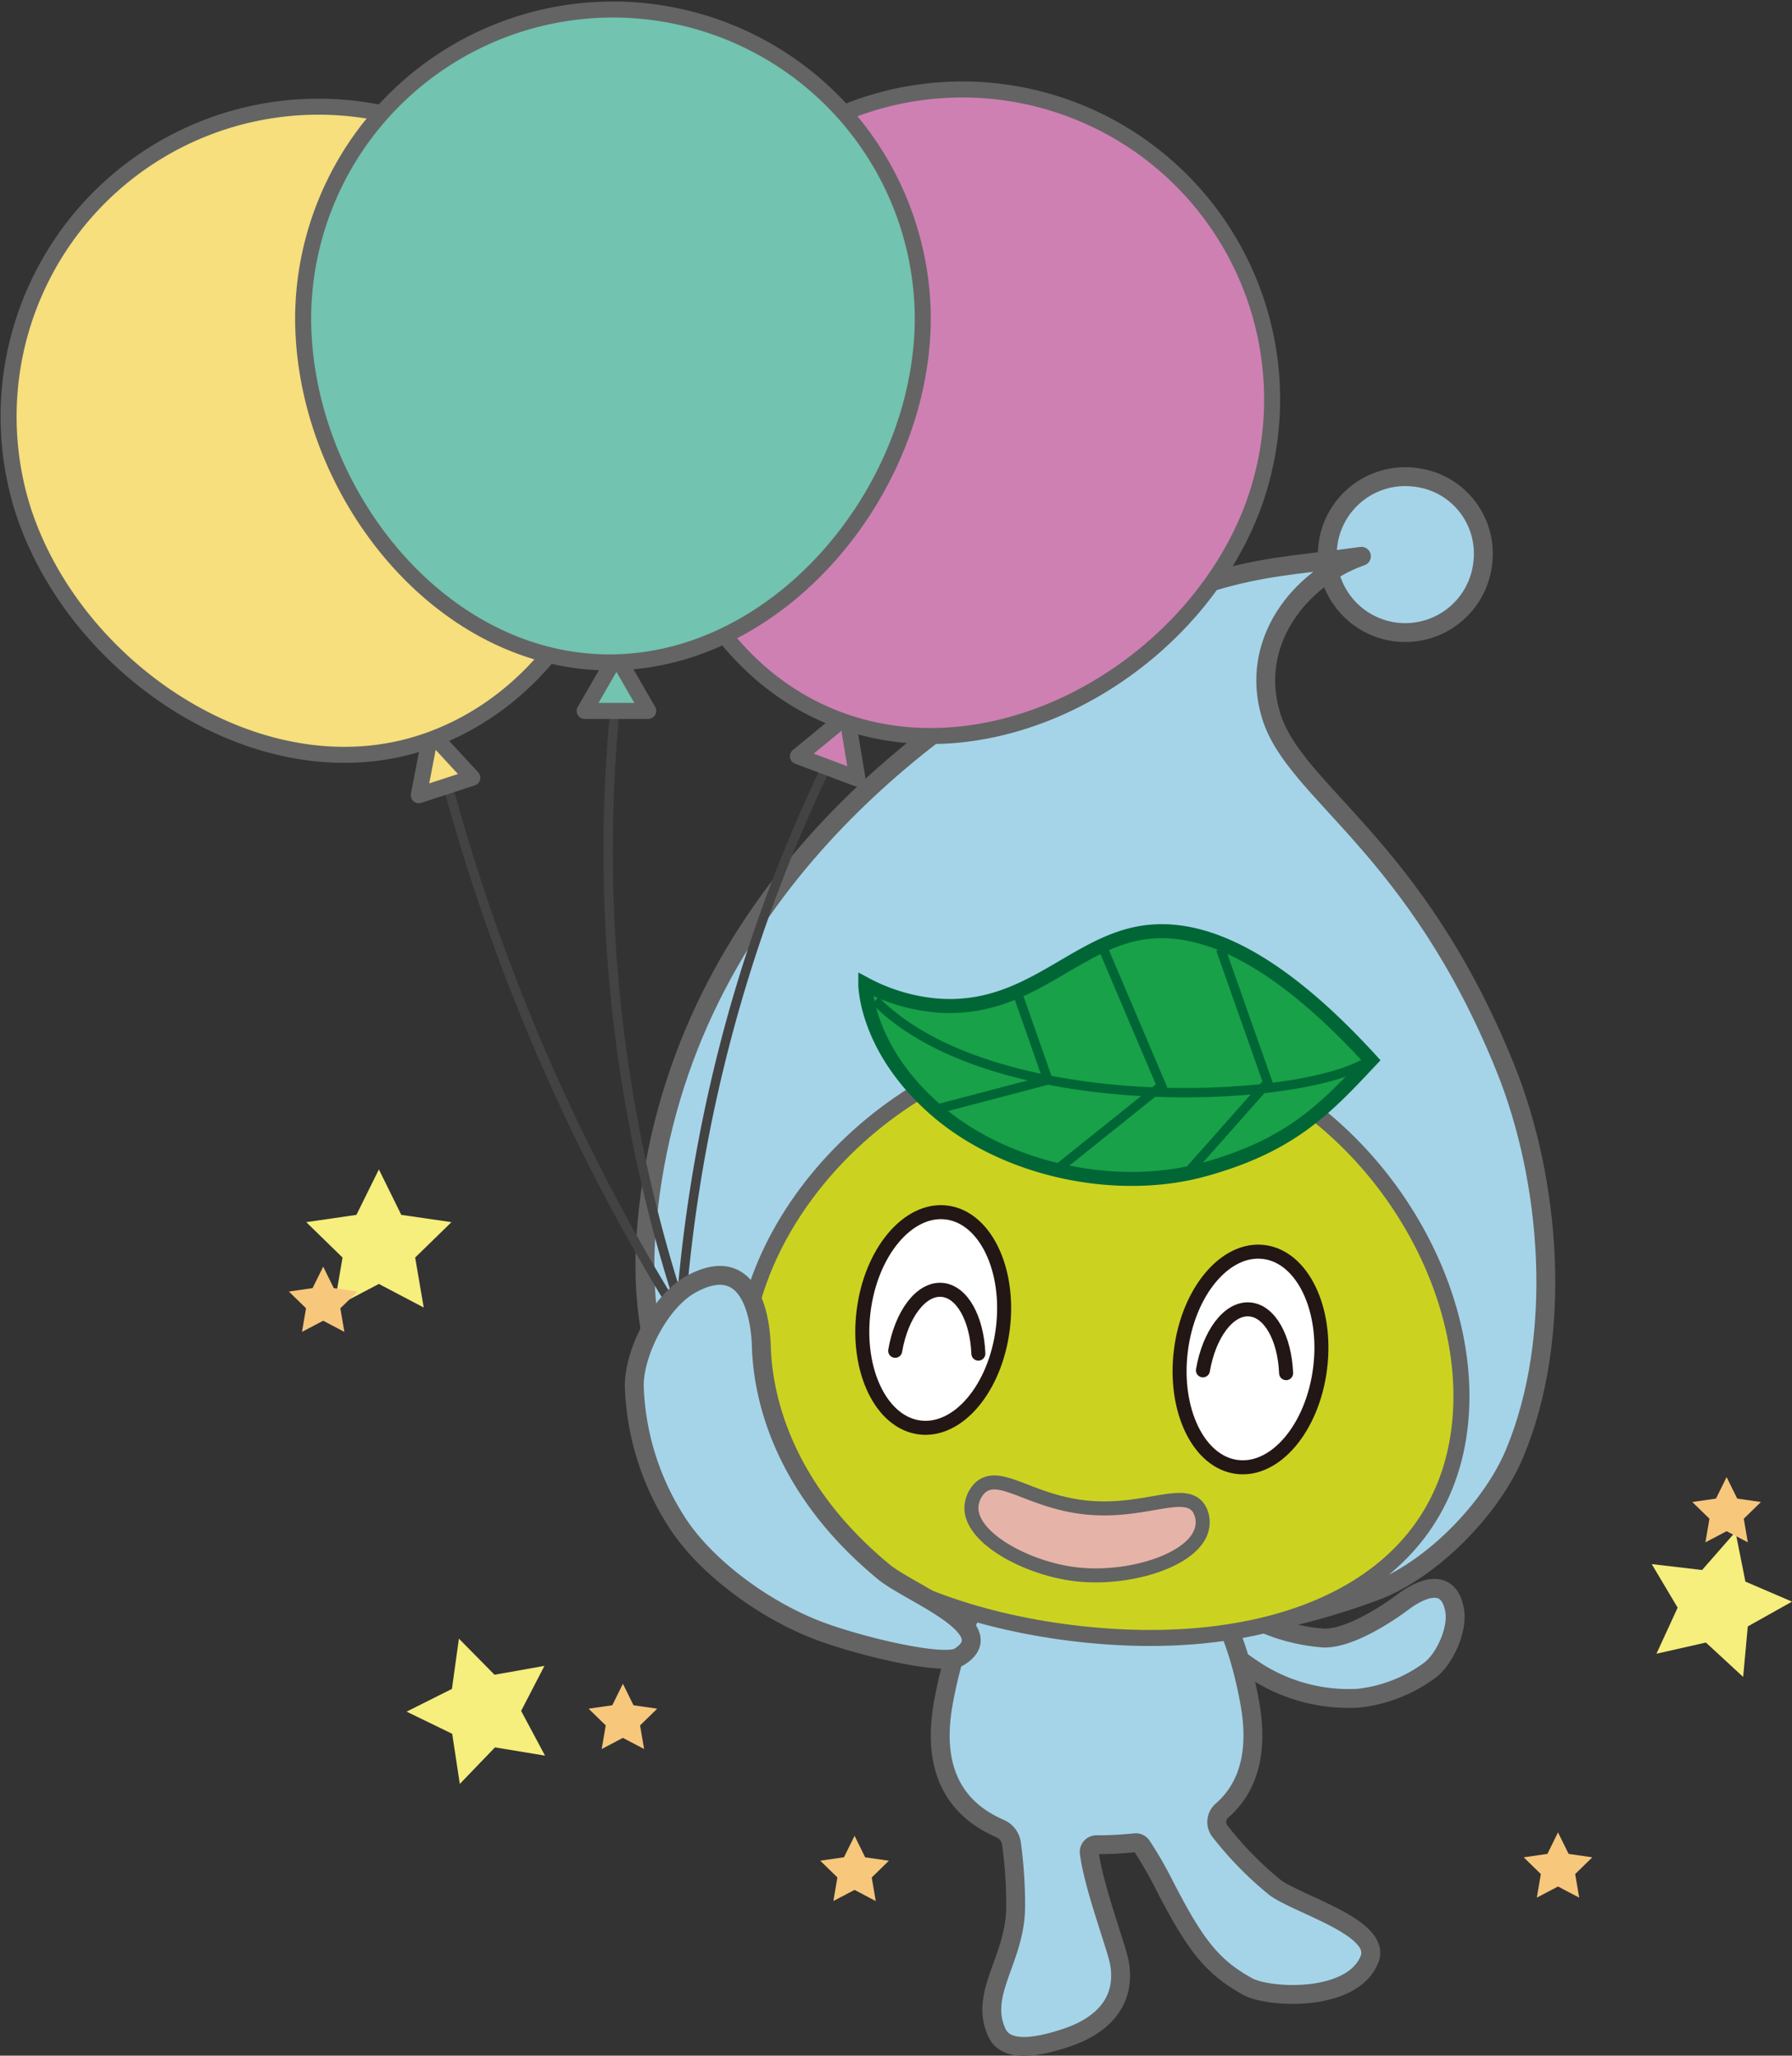 <svg id="img_mizurin_fusen" xmlns="http://www.w3.org/2000/svg" xmlns:xlink="http://www.w3.org/1999/xlink" width="200" height="229.403" viewBox="0 0 200 229.403">
  <rect x="0" y="0" width="200" height="229.403" fill="#333333" stroke="none"/>
  <defs>
    <clipPath id="clip-path">
      <rect id="長方形_2700" data-name="長方形 2700" width="200" height="229.403" fill="none"/>
    </clipPath>
  </defs>
  <g id="グループ_2517" data-name="グループ 2517" clip-path="url(#clip-path)">
    <path id="パス_6156" data-name="パス 6156" d="M168.03,63.6a8.7,8.7,0,1,1-7.592-9.434A8.566,8.566,0,0,1,168.03,63.6" transform="translate(-2.529 -0.908)" fill="#a5d4e9"/>
    <path id="パス_6157" data-name="パス 6157" d="M168.03,63.6a8.7,8.7,0,1,1-7.592-9.434A8.566,8.566,0,0,1,168.03,63.6Z" transform="translate(-2.529 -0.908)" fill="none" stroke="#646464" stroke-linecap="round" stroke-linejoin="round" stroke-width="2.106"/>
    <path id="パス_6158" data-name="パス 6158" d="M196.841,173.869l1.107,5.549,5.2,2.234-4.936,2.768-.517,5.635-4.158-3.838-5.519,1.249,2.366-5.14-2.893-4.863,5.619.662Z" transform="translate(-3.147 -2.918)" fill="#f6ee7d"/>
    <path id="パス_6159" data-name="パス 6159" d="M176.788,207.976l1.183,2.4,2.646.384-1.914,1.866.451,2.634-2.366-1.244-2.366,1.244.451-2.634-1.914-1.866,2.646-.384Z" transform="translate(-2.903 -3.491)" fill="#f7c77c"/>
    <path id="パス_6160" data-name="パス 6160" d="M153.925,192.536a19.078,19.078,0,0,1-11.105-2.79c-2.505-1.549-6.279-4.572-6.394-5.6-.364-3.251,3.811-1.376,5.68-.53a20.774,20.774,0,0,0,7.981,2.211c2.782.033,6.806-2.541,8.856-4.077,1.6-1.2,4.981-3.006,5.688.956.4,2.241-1.16,5.505-2.758,6.707l-.01.007a16.4,16.4,0,0,1-7.937,3.116" transform="translate(-2.289 -3.026)" fill="#a5d4e9"/>
    <path id="パス_6161" data-name="パス 6161" d="M153.925,192.536a19.078,19.078,0,0,1-11.105-2.79c-2.505-1.549-6.279-4.572-6.394-5.6-.364-3.251,3.811-1.376,5.68-.53a20.774,20.774,0,0,0,7.981,2.211c2.782.033,6.806-2.541,8.856-4.077,1.6-1.2,4.981-3.006,5.688.956.4,2.241-1.16,5.505-2.758,6.707l-.01.007A16.4,16.4,0,0,1,153.925,192.536Z" transform="translate(-2.289 -3.026)" fill="none" stroke="#646464" stroke-linecap="round" stroke-linejoin="round" stroke-width="2.106"/>
    <path id="パス_6162" data-name="パス 6162" d="M144.15,213.6a38.9,38.9,0,0,1-6.188-6.3,1.672,1.672,0,0,1,.2-2.313c2.761-2.41,4.177-6.22,3.1-12.109-2.741-15.011-9.768-18.942-17.086-18.942s-14.346,3.931-17.087,18.942c-1.44,7.88,1.578,12.041,6.316,14.1a2.129,2.129,0,0,1,1.273,1.678,49.537,49.537,0,0,1,.462,7.278c-.116,5.743-4.127,9.509-2.072,13.857,1.127,2.385,5.051,1.425,7.77.518,3.563-1.188,6.7-3.715,5.891-8.329-.3-1.729-2.879-8.466-3.368-12.291a.806.806,0,0,1,.8-.909h.01a40.027,40.027,0,0,0,4.292-.218.792.792,0,0,1,.753.349,43.741,43.741,0,0,1,2.371,4.078c3.611,7.092,5.5,9.415,9.441,11.614,2.3,1.285,11.665,1.821,13.608-3.035,1.4-3.487-7.709-6-10.49-7.965" transform="translate(-1.791 -2.919)" fill="#a5d4e9"/>
    <path id="パス_6163" data-name="パス 6163" d="M144.15,213.6a38.9,38.9,0,0,1-6.188-6.3,1.672,1.672,0,0,1,.2-2.313c2.761-2.41,4.177-6.22,3.1-12.109-2.741-15.011-9.768-18.942-17.086-18.942s-14.346,3.931-17.087,18.942c-1.44,7.88,1.578,12.041,6.316,14.1a2.129,2.129,0,0,1,1.273,1.678,49.537,49.537,0,0,1,.462,7.278c-.116,5.743-4.127,9.509-2.072,13.857,1.127,2.385,5.051,1.425,7.77.518,3.563-1.188,6.7-3.715,5.891-8.329-.3-1.729-2.879-8.466-3.368-12.291a.806.806,0,0,1,.8-.909h.01a40.027,40.027,0,0,0,4.292-.218.792.792,0,0,1,.753.349,43.741,43.741,0,0,1,2.371,4.078c3.611,7.092,5.5,9.415,9.441,11.614,2.3,1.285,11.665,1.821,13.608-3.035C156.035,218.077,146.931,215.561,144.15,213.6Z" transform="translate(-1.791 -2.919)" fill="none" stroke="#646464" stroke-linecap="round" stroke-linejoin="round" stroke-width="2.106"/>
    <path id="パス_6164" data-name="パス 6164" d="M102.385,178.286s-32.067-6.14-28.969-40.576c3.244-36.057,31.123-55.445,45.257-63.532,17.844-10.21,23.541-9.5,34.5-11.038-6.934,2.452-12.586,9.648-10.072,17.806,2.658,8.618,16.067,14.372,26.128,39.268,5.072,12.554,6.507,29.977,1.036,43.046-2.586,6.178-9.288,13.058-15.69,15.415-17.647,6.493-34.726,6.361-52.194-.389" transform="translate(-1.229 -1.06)" fill="#a5d4e9"/>
    <path id="パス_6165" data-name="パス 6165" d="M102.385,178.286s-32.067-6.14-28.969-40.576c3.244-36.057,31.123-55.445,45.257-63.532,17.844-10.21,23.541-9.5,34.5-11.038-6.934,2.452-12.586,9.648-10.072,17.806,2.658,8.618,16.067,14.372,26.128,39.268,5.072,12.554,6.507,29.977,1.036,43.046-2.586,6.178-9.288,13.058-15.69,15.415C136.932,185.169,119.853,185.037,102.385,178.286Z" transform="translate(-1.229 -1.06)" fill="none" stroke="#646464" stroke-linecap="round" stroke-linejoin="round" stroke-width="2.106"/>
    <path id="パス_6166" data-name="パス 6166" d="M164.3,161.441c-2.272,18.265-21.309,25.506-43.342,22.764s-38.715-14.427-36.443-32.692,22.641-36.2,44.673-33.455,37.385,25.116,35.112,43.382" transform="translate(-1.415 -1.977)" fill="#cbd320"/>
    <path id="パス_6167" data-name="パス 6167" d="M164.3,161.441c-2.272,18.265-21.309,25.506-43.342,22.764s-38.715-14.427-36.443-32.692,22.641-36.2,44.673-33.455S166.575,143.174,164.3,161.441Z" transform="translate(-1.415 -1.977)" fill="none" stroke="#646464" stroke-width="1.787"/>
    <path id="パス_6168" data-name="パス 6168" d="M113.568,150.581c-.824,6.625-4.971,11.562-9.265,11.028s-7.1-6.337-6.28-12.962,4.971-11.562,9.265-11.028,7.1,6.336,6.28,12.962" transform="translate(-1.643 -2.309)" fill="#fff"/>
    <path id="パス_6169" data-name="パス 6169" d="M113.568,150.581c-.824,6.625-4.971,11.562-9.265,11.028s-7.1-6.337-6.28-12.962,4.971-11.562,9.265-11.028S114.393,143.955,113.568,150.581Z" transform="translate(-1.643 -2.309)" fill="none" stroke="#221714" stroke-width="1.564"/>
    <path id="パス_6170" data-name="パス 6170" d="M149.584,155.062c-.824,6.625-4.971,11.562-9.265,11.028s-7.1-6.337-6.28-12.962,4.972-11.562,9.265-11.028,7.1,6.336,6.28,12.962" transform="translate(-2.247 -2.384)" fill="#fff"/>
    <path id="パス_6171" data-name="パス 6171" d="M149.584,155.062c-.824,6.625-4.971,11.562-9.265,11.028s-7.1-6.337-6.28-12.962,4.972-11.562,9.265-11.028S150.409,148.436,149.584,155.062Z" transform="translate(-2.247 -2.384)" fill="none" stroke="#221714" stroke-width="1.564"/>
    <path id="パス_6172" data-name="パス 6172" d="M135.625,171.118a2.95,2.95,0,0,1,.4,2.144c-.651,3.612-8.122,5.966-14.158,5.236-5.383-.651-11.65-4-11.6-7.434a3.255,3.255,0,0,1,1.01-2.249c2.161-1.879,5.489,1.549,11.668,2.225,6.567.719,11.043-2.252,12.678.078" transform="translate(-1.851 -2.824)" fill="#e6b3a8"/>
    <path id="パス_6173" data-name="パス 6173" d="M135.625,171.118a2.95,2.95,0,0,1,.4,2.144c-.651,3.612-8.122,5.966-14.158,5.236-5.383-.651-11.65-4-11.6-7.434a3.255,3.255,0,0,1,1.01-2.249c2.161-1.879,5.489,1.549,11.668,2.225C129.514,171.759,133.991,168.789,135.625,171.118Z" transform="translate(-1.851 -2.824)" fill="none" stroke="#626363" stroke-linecap="round" stroke-linejoin="round" stroke-width="1.564"/>
    <path id="パス_6174" data-name="パス 6174" d="M98.221,111.6a20.675,20.675,0,0,0,7.987,2.382c9.919.79,15.011-6.641,22.525-8.053,5.517-1.037,13.817.893,25.925,14.157-5.1,5.436-8.926,9.514-18.6,12.195s-22.145.178-30.012-6.692-7.828-13.99-7.828-13.99" transform="translate(-1.648 -1.774)" fill="#18a148"/>
    <path id="パス_6175" data-name="パス 6175" d="M98.221,111.6a20.675,20.675,0,0,0,7.987,2.382c9.919.79,15.011-6.641,22.525-8.053,5.517-1.037,13.817.893,25.925,14.157-5.1,5.436-8.926,9.514-18.6,12.195s-22.145.178-30.012-6.692S98.221,111.6,98.221,111.6Z" transform="translate(-1.648 -1.774)" fill="none" stroke="#006636" stroke-width="1.564"/>
    <path id="パス_6176" data-name="パス 6176" d="M99.353,113.542c12.808,13.04,46.775,11.67,54.8,6.931" transform="translate(-1.667 -1.906)" fill="none" stroke="#006636" stroke-width="1.043"/>
    <path id="パス_6177" data-name="パス 6177" d="M138.51,107.728l5.244,14.869-8.616,9.714" transform="translate(-2.268 -1.808)" fill="none" stroke="#006636" stroke-width="1.043"/>
    <path id="パス_6178" data-name="パス 6178" d="M125.143,107.657l6.509,15.317-11.314,9.062" transform="translate(-2.02 -1.807)" fill="none" stroke="#006636" stroke-width="1.043"/>
    <path id="パス_6179" data-name="パス 6179" d="M115.253,112.475l3.484,9.929-12.553,3.3" transform="translate(-1.782 -1.888)" fill="none" stroke="#006636" stroke-width="1.043"/>
    <path id="パス_6180" data-name="パス 6180" d="M101.614,153.2c.689-4.037,2.874-6.986,5.212-6.8,2.257.178,3.916,3.218,4.071,7.115" transform="translate(-1.705 -2.457)" fill="none" stroke="#221714" stroke-linecap="round" stroke-linejoin="round" stroke-width="1.564"/>
    <path id="パス_6181" data-name="パス 6181" d="M136.546,155.418c.689-4.037,2.874-6.986,5.212-6.8,2.257.178,3.916,3.218,4.072,7.115" transform="translate(-2.292 -2.494)" fill="none" stroke="#221714" stroke-linecap="round" stroke-linejoin="round" stroke-width="1.564"/>
    <path id="パス_6182" data-name="パス 6182" d="M94.293,85.4a169.331,169.331,0,0,0-17.486,72.289" transform="translate(-1.289 -1.433)" fill="none" stroke="#434343" stroke-linecap="round" stroke-linejoin="round" stroke-width="1.043"/>
    <path id="パス_6183" data-name="パス 6183" d="M96.056,81.254l-5.481,4.5,6.64,2.5Z" transform="translate(-1.52 -1.364)" fill="#ce80b3"/>
    <path id="パス_6184" data-name="パス 6184" d="M96.056,81.254l-5.481,4.5,6.64,2.5Z" transform="translate(-1.52 -1.364)" fill="none" stroke="#646464" stroke-linecap="round" stroke-linejoin="round" stroke-width="1.787"/>
    <path id="パス_6185" data-name="パス 6185" d="M141.055,56.764c-6.718,17.876-28.387,30.422-46.264,23.7S69.6,50.309,76.319,32.433a34.579,34.579,0,0,1,64.736,24.331" transform="translate(-1.24 -0.168)" fill="#ce80b3"/>
    <path id="パス_6186" data-name="パス 6186" d="M141.055,56.764c-6.718,17.876-28.387,30.422-46.264,23.7S69.6,50.309,76.319,32.433a34.579,34.579,0,0,1,64.736,24.331Z" transform="translate(-1.24 -0.168)" fill="none" stroke="#646464" stroke-linecap="round" stroke-linejoin="round" stroke-width="1.787"/>
    <path id="パス_6187" data-name="パス 6187" d="M69.957,78.87a164.217,164.217,0,0,0,9.065,73.819" transform="translate(-1.159 -1.324)" fill="none" stroke="#434343" stroke-linecap="round" stroke-linejoin="round" stroke-width="1.043"/>
    <path id="パス_6188" data-name="パス 6188" d="M50.352,87.358A222.976,222.976,0,0,0,58.506,112.3a223.921,223.921,0,0,0,22.471,42.8" transform="translate(-0.845 -1.466)" fill="none" stroke="#434343" stroke-linecap="round" stroke-linejoin="round" stroke-width="1.043"/>
    <path id="パス_6189" data-name="パス 6189" d="M48.879,83.173l-1.34,6.966,5.973-1.947Z" transform="translate(-0.798 -1.396)" fill="#f6df7c"/>
    <path id="パス_6190" data-name="パス 6190" d="M48.879,83.173l-1.34,6.966,5.973-1.947Z" transform="translate(-0.798 -1.396)" fill="none" stroke="#646464" stroke-linecap="round" stroke-linejoin="round" stroke-width="1.787"/>
    <path id="パス_6191" data-name="パス 6191" d="M68.382,35.816c5.877,18.171-2.736,40.85-20.781,47.1S8.459,75.27,2.581,57.1a34.579,34.579,0,0,1,65.8-21.283" transform="translate(-0.015 -0.199)" fill="#f6df7c"/>
    <path id="パス_6192" data-name="パス 6192" d="M68.382,35.816c5.877,18.171-2.736,40.85-20.781,47.1S8.459,75.27,2.581,57.1a34.579,34.579,0,0,1,65.8-21.283Z" transform="translate(-0.015 -0.199)" fill="none" stroke="#646464" stroke-linecap="round" stroke-linejoin="round" stroke-width="1.787"/>
    <path id="パス_6193" data-name="パス 6193" d="M69.913,74.441l-3.546,6.143h7.093Z" transform="translate(-1.114 -1.249)" fill="#72c3af"/>
    <path id="パス_6194" data-name="パス 6194" d="M69.913,74.441l-3.546,6.143h7.093Z" transform="translate(-1.114 -1.249)" fill="none" stroke="#646464" stroke-linecap="round" stroke-linejoin="round" stroke-width="1.787"/>
    <path id="パス_6195" data-name="パス 6195" d="M103.566,35.472c0,19.1-15.87,38.463-34.967,38.463s-34.19-19.366-34.19-38.463a34.579,34.579,0,0,1,69.157,0" transform="translate(-0.578 -0.015)" fill="#72c3af"/>
    <path id="パス_6196" data-name="パス 6196" d="M103.566,35.472c0,19.1-15.87,38.463-34.967,38.463s-34.19-19.366-34.19-38.463a34.579,34.579,0,0,1,69.157,0Z" transform="translate(-0.578 -0.015)" fill="none" stroke="#646464" stroke-linecap="round" stroke-linejoin="round" stroke-width="1.787"/>
    <path id="パス_6197" data-name="パス 6197" d="M76.572,172.016c3.239,5.255,10.2,10.325,16.525,12.583,5.032,1.8,13.589,3.724,15.173,2.725,5.02-3.164-5.527-7.094-8.4-9.46-11.947-9.838-13.55-20.524-13.691-25.169-.107-3.623-1.377-10.462-7.793-6.98-3.629,1.969-6.49,7.876-6.384,11.5l0,.021a29.755,29.755,0,0,0,4.567,14.779" transform="translate(-1.208 -2.43)" fill="#a5d4e9"/>
    <path id="パス_6198" data-name="パス 6198" d="M76.572,172.016c3.239,5.255,10.2,10.325,16.525,12.583,5.032,1.8,13.589,3.724,15.173,2.725,5.02-3.164-5.527-7.094-8.4-9.46-11.947-9.838-13.55-20.524-13.691-25.169-.107-3.623-1.377-10.462-7.793-6.98-3.629,1.969-6.49,7.876-6.384,11.5l0,.021A29.755,29.755,0,0,0,76.572,172.016Z" transform="translate(-1.208 -2.43)" fill="none" stroke="#646464" stroke-linecap="round" stroke-linejoin="round" stroke-width="2.106"/>
    <path id="パス_6199" data-name="パス 6199" d="M51.993,185.989l3.974,4.027,5.571-.99-2.6,5.024,2.664,4.993-5.583-.922L52.092,202.2l-.848-5.594-5.09-2.473,5.059-2.536Z" transform="translate(-0.775 -3.122)" fill="#f6ee7d"/>
    <path id="パス_6200" data-name="パス 6200" d="M42.871,132.727l2.5,5.074,5.6.813-4.052,3.95.957,5.578-5.009-2.633-5.009,2.633.957-5.578-4.052-3.95,5.6-.813Z" transform="translate(-0.584 -2.228)" fill="#f6ee7d"/>
    <path id="パス_6201" data-name="パス 6201" d="M70.641,191.105l1.183,2.4,2.646.384-1.914,1.866.451,2.634-2.366-1.244-2.366,1.244.451-2.634-1.914-1.866,2.646-.384Z" transform="translate(-1.121 -3.207)" fill="#f7c77c"/>
    <path id="パス_6202" data-name="パス 6202" d="M36.62,143.764l1.183,2.4,2.646.384-1.914,1.866.451,2.634L36.62,149.8l-2.366,1.244.451-2.634-1.914-1.866,2.646-.384Z" transform="translate(-0.55 -2.413)" fill="#f7c77c"/>
    <path id="パス_6203" data-name="パス 6203" d="M96.939,208.365l1.183,2.4,2.646.384-1.914,1.866.451,2.634L96.939,214.4l-2.367,1.244.452-2.634-1.914-1.866,2.646-.384Z" transform="translate(-1.563 -3.497)" fill="#f7c77c"/>
    <path id="パス_6204" data-name="パス 6204" d="M195.926,167.648l-1.183,2.4-2.646.384,1.914,1.866-.451,2.634,2.366-1.244,2.367,1.244-.452-2.634,1.914-1.866-2.646-.384Z" transform="translate(-3.224 -2.814)" fill="#f7c77c"/>
  </g>
</svg>
